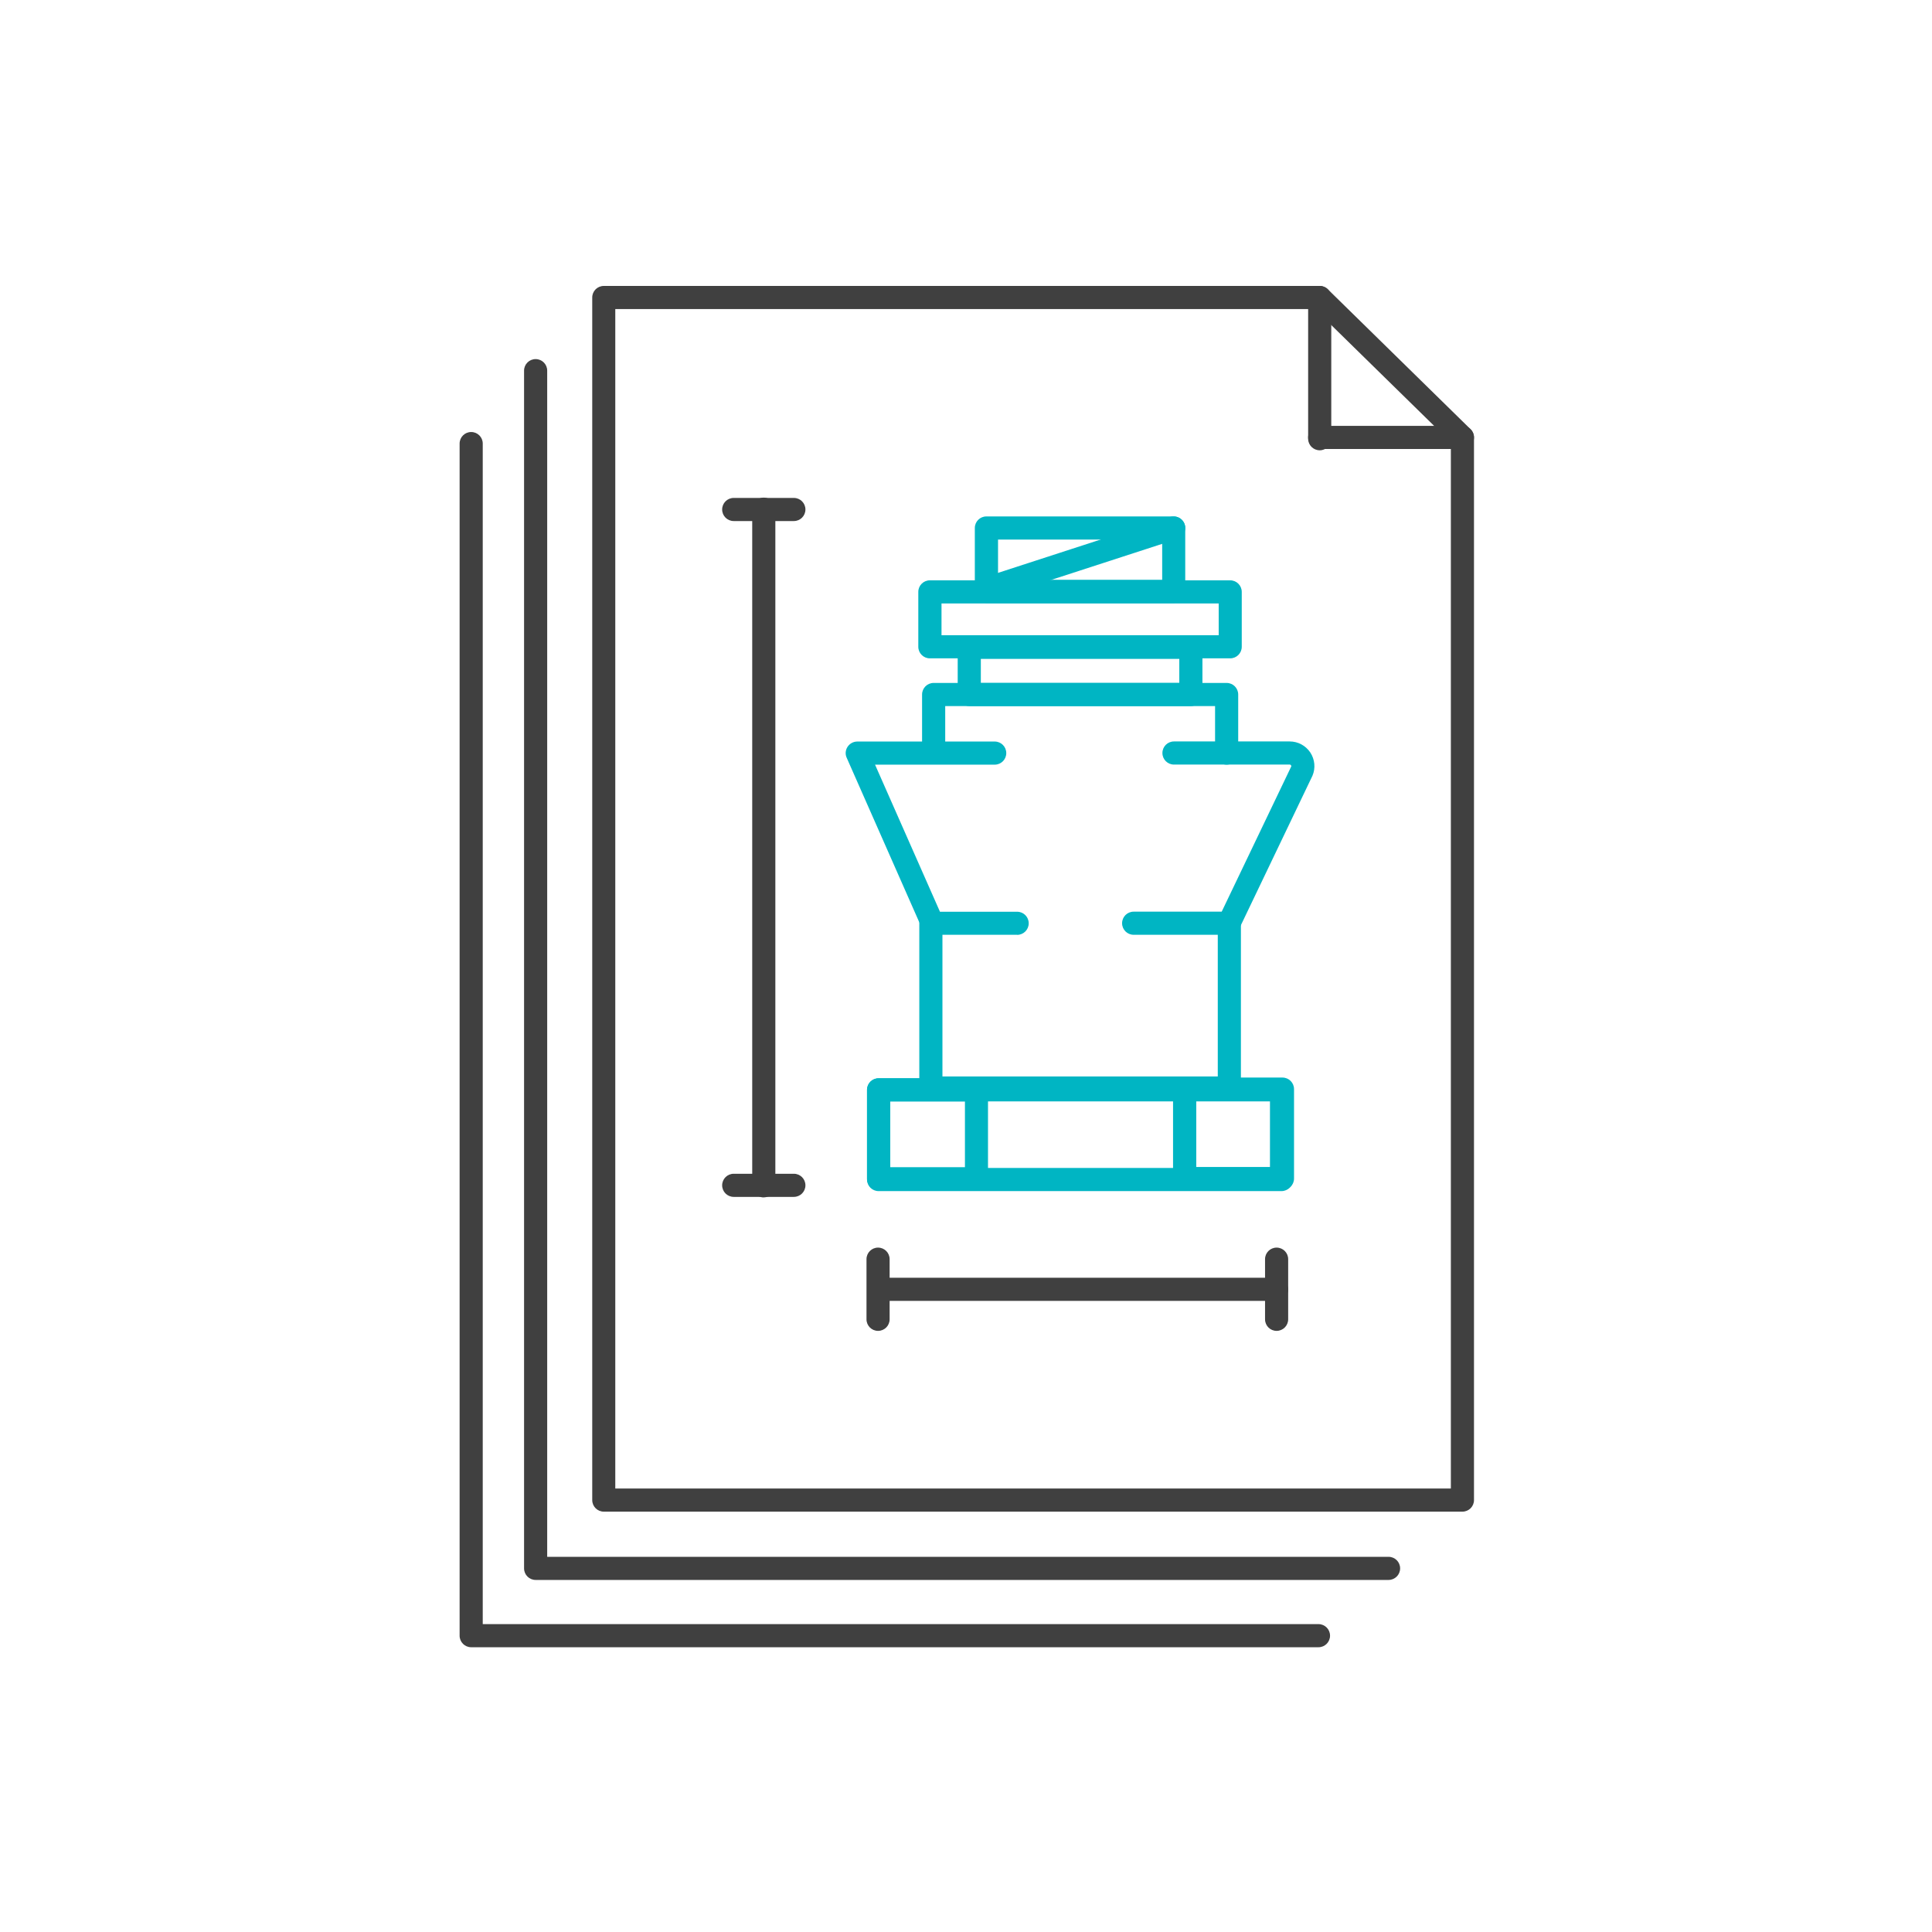 <?xml version="1.0" encoding="UTF-8"?> <svg xmlns="http://www.w3.org/2000/svg" width="250" height="250" viewBox="0 0 250 250" fill="none"><path d="M131.608 120.961H120.643C120.055 120.961 119.516 120.612 119.276 120.073L109.559 98.048C109.349 97.589 109.399 97.051 109.678 96.632C109.958 96.213 110.427 95.954 110.936 95.954H119.316V89.869C119.316 89.041 119.985 88.372 120.813 88.372H158.726C159.554 88.372 160.223 89.041 160.223 89.869V97.45C160.223 98.278 159.554 98.946 158.726 98.946C157.898 98.946 157.23 98.278 157.23 97.45V91.365H122.31V95.954H128.715C129.543 95.954 130.211 96.622 130.211 97.45C130.211 98.278 129.543 98.946 128.715 98.946H113.23L121.631 117.979H131.618C132.446 117.979 133.115 118.647 133.115 119.475C133.115 120.303 132.446 120.971 131.618 120.971L131.608 120.961Z" fill="#00B5C3"></path><path d="M159.036 120.961H146.694C145.866 120.961 145.198 120.293 145.198 119.465C145.198 118.637 145.866 117.969 146.694 117.969H158.088L167.098 99.155C167.098 99.155 167.098 99.096 167.058 99.026C166.998 98.936 166.918 98.936 166.888 98.936H151.912C151.084 98.936 150.416 98.268 150.416 97.44C150.416 96.612 151.084 95.943 151.912 95.943H166.888C167.966 95.943 168.953 96.482 169.552 97.37C170.141 98.268 170.251 99.395 169.831 100.382L160.383 120.113C160.134 120.632 159.605 120.961 159.036 120.961Z" fill="#00B5C3"></path><path d="M159.076 142.288H120.455C119.626 142.288 118.958 141.62 118.958 140.792V119.465C118.958 118.637 119.626 117.969 120.455 117.969C121.283 117.969 121.951 118.637 121.951 119.465V139.296H157.58V119.465C157.58 118.637 158.248 117.969 159.076 117.969C159.904 117.969 160.573 118.637 160.573 119.465V140.792C160.573 141.62 159.904 142.288 159.076 142.288Z" fill="#00B5C3"></path><path d="M159.185 85.19H120.324C119.496 85.19 118.828 84.522 118.828 83.694V76.591C118.828 75.764 119.496 75.095 120.324 75.095H159.185C160.014 75.095 160.682 75.764 160.682 76.591V83.694C160.682 84.522 160.014 85.19 159.185 85.19ZM121.831 82.198H157.699V78.088H121.831V82.198Z" fill="#00B5C3"></path><path d="M154.097 91.365H125.423C124.595 91.365 123.926 90.697 123.926 89.869V83.764C123.926 82.936 124.595 82.267 125.423 82.267H154.097C154.925 82.267 155.594 82.936 155.594 83.764V89.869C155.594 90.697 154.925 91.365 154.097 91.365ZM126.919 88.372H152.601V85.26H126.919V88.372Z" fill="#00B5C3"></path><path d="M165.82 154.129H113.689C112.861 154.129 112.192 153.46 112.192 152.632V141.021C112.192 140.193 112.861 139.525 113.689 139.525H165.82C166.648 139.525 167.316 140.193 167.316 141.021V152.632C167.316 153.46 166.648 154.129 165.82 154.129ZM115.196 151.136H164.333V142.518H115.196V151.136Z" fill="#00B5C3"></path><path d="M151.873 78.018H127.638C126.81 78.018 126.142 77.35 126.142 76.522V68.322C126.142 67.494 126.81 66.826 127.638 66.826H151.873C152.701 66.826 153.369 67.494 153.369 68.322V76.522C153.369 77.35 152.701 78.018 151.873 78.018ZM129.145 75.025H150.386V69.818H129.145V75.025Z" fill="#00B5C3"></path><path d="M127.808 77.639C127.179 77.639 126.59 77.24 126.381 76.602C126.121 75.813 126.561 74.975 127.339 74.716L151.414 66.896C152.202 66.646 153.04 67.075 153.299 67.853C153.559 68.641 153.12 69.479 152.342 69.739L128.267 77.559C128.117 77.609 127.957 77.629 127.808 77.629V77.639Z" fill="#00B5C3"></path><path d="M126.35 154.029H113.689C112.861 154.029 112.192 153.361 112.192 152.533V141.031C112.192 140.203 112.861 139.535 113.689 139.535H126.35C127.178 139.535 127.847 140.203 127.847 141.031V152.533C127.847 153.361 127.178 154.029 126.35 154.029ZM115.196 151.036H124.863V142.528H115.196V151.036Z" fill="#00B5C3"></path><path d="M165.95 153.999H153.289C152.461 153.999 151.792 153.331 151.792 152.503V140.932C151.792 140.104 152.461 139.435 153.289 139.435H165.95C166.778 139.435 167.447 140.104 167.447 140.932V152.503C167.447 153.331 166.778 153.999 165.95 153.999ZM154.796 151.006H164.464V142.428H154.796V151.006Z" fill="#00B5C3"></path><path d="M98.834 154.947C98.005 154.947 97.337 154.278 97.337 153.45V65.888C97.337 65.06 98.005 64.392 98.834 64.392C99.662 64.392 100.33 65.06 100.33 65.888V153.44C100.33 154.268 99.662 154.937 98.834 154.937V154.947Z" fill="#404040"></path><path d="M165.192 168.333H114.208C113.38 168.333 112.711 167.665 112.711 166.837C112.711 166.009 113.38 165.341 114.208 165.341H165.192C166.02 165.341 166.688 166.009 166.688 166.837C166.688 167.665 166.02 168.333 165.192 168.333Z" fill="#404040"></path><path d="M165.192 172.214C164.364 172.214 163.696 171.545 163.696 170.717V162.937C163.696 162.109 164.364 161.44 165.192 161.44C166.02 161.44 166.689 162.109 166.689 162.937V170.717C166.689 171.545 166.02 172.214 165.192 172.214Z" fill="#404040"></path><path d="M113.62 172.214C112.792 172.214 112.124 171.545 112.124 170.717V162.937C112.124 162.109 112.792 161.44 113.62 161.44C114.448 161.44 115.117 162.109 115.117 162.937V170.717C115.117 171.545 114.448 172.214 113.62 172.214Z" fill="#404040"></path><path d="M102.725 154.877H94.943C94.115 154.877 93.446 154.208 93.446 153.38C93.446 152.553 94.115 151.884 94.943 151.884H102.725C103.553 151.884 104.222 152.553 104.222 153.38C104.222 154.208 103.553 154.877 102.725 154.877Z" fill="#404040"></path><path d="M102.725 67.424H94.943C94.115 67.424 93.446 66.756 93.446 65.928C93.446 65.1 94.115 64.432 94.943 64.432H102.725C103.553 64.432 104.222 65.1 104.222 65.928C104.222 66.756 103.553 67.424 102.725 67.424Z" fill="#404040"></path><path d="M189.238 195.606H78.131C77.303 195.606 76.635 194.937 76.635 194.109V38.496C76.635 37.668 77.303 37 78.131 37H170.77C171.159 37 171.538 37.15 171.817 37.429L190.285 55.534C190.574 55.813 190.734 56.202 190.734 56.601V194.109C190.734 194.937 190.066 195.606 189.238 195.606ZM79.628 192.613H187.741V57.23L170.151 39.993H79.618V192.613H79.628Z" fill="#404040"></path><path d="M170.77 58.267C169.941 58.267 169.273 57.599 169.273 56.771V38.496C169.273 37.668 169.941 37 170.77 37C171.598 37 172.266 37.668 172.266 38.496V56.771C172.266 57.599 171.598 58.267 170.77 58.267Z" fill="#404040"></path><path d="M189.237 58.097H170.77C169.941 58.097 169.273 57.429 169.273 56.601C169.273 55.773 169.941 55.105 170.77 55.105H189.237C190.065 55.105 190.734 55.773 190.734 56.601C190.734 57.429 190.065 58.097 189.237 58.097Z" fill="#404040"></path><path d="M179.678 204.444H69.311C68.482 204.444 67.814 203.775 67.814 202.947V47.963C67.814 47.135 68.482 46.467 69.311 46.467C70.139 46.467 70.807 47.135 70.807 47.963V201.451H179.678C180.507 201.451 181.175 202.119 181.175 202.947C181.175 203.775 180.507 204.444 179.678 204.444Z" fill="#404040"></path><path d="M170.61 213.152H60.971C60.143 213.152 59.474 212.484 59.474 211.656V57.399C59.474 56.571 60.143 55.903 60.971 55.903C61.799 55.903 62.467 56.571 62.467 57.399V210.159H170.61C171.438 210.159 172.107 210.828 172.107 211.656C172.107 212.484 171.438 213.152 170.61 213.152Z" fill="#404040"></path></svg> 